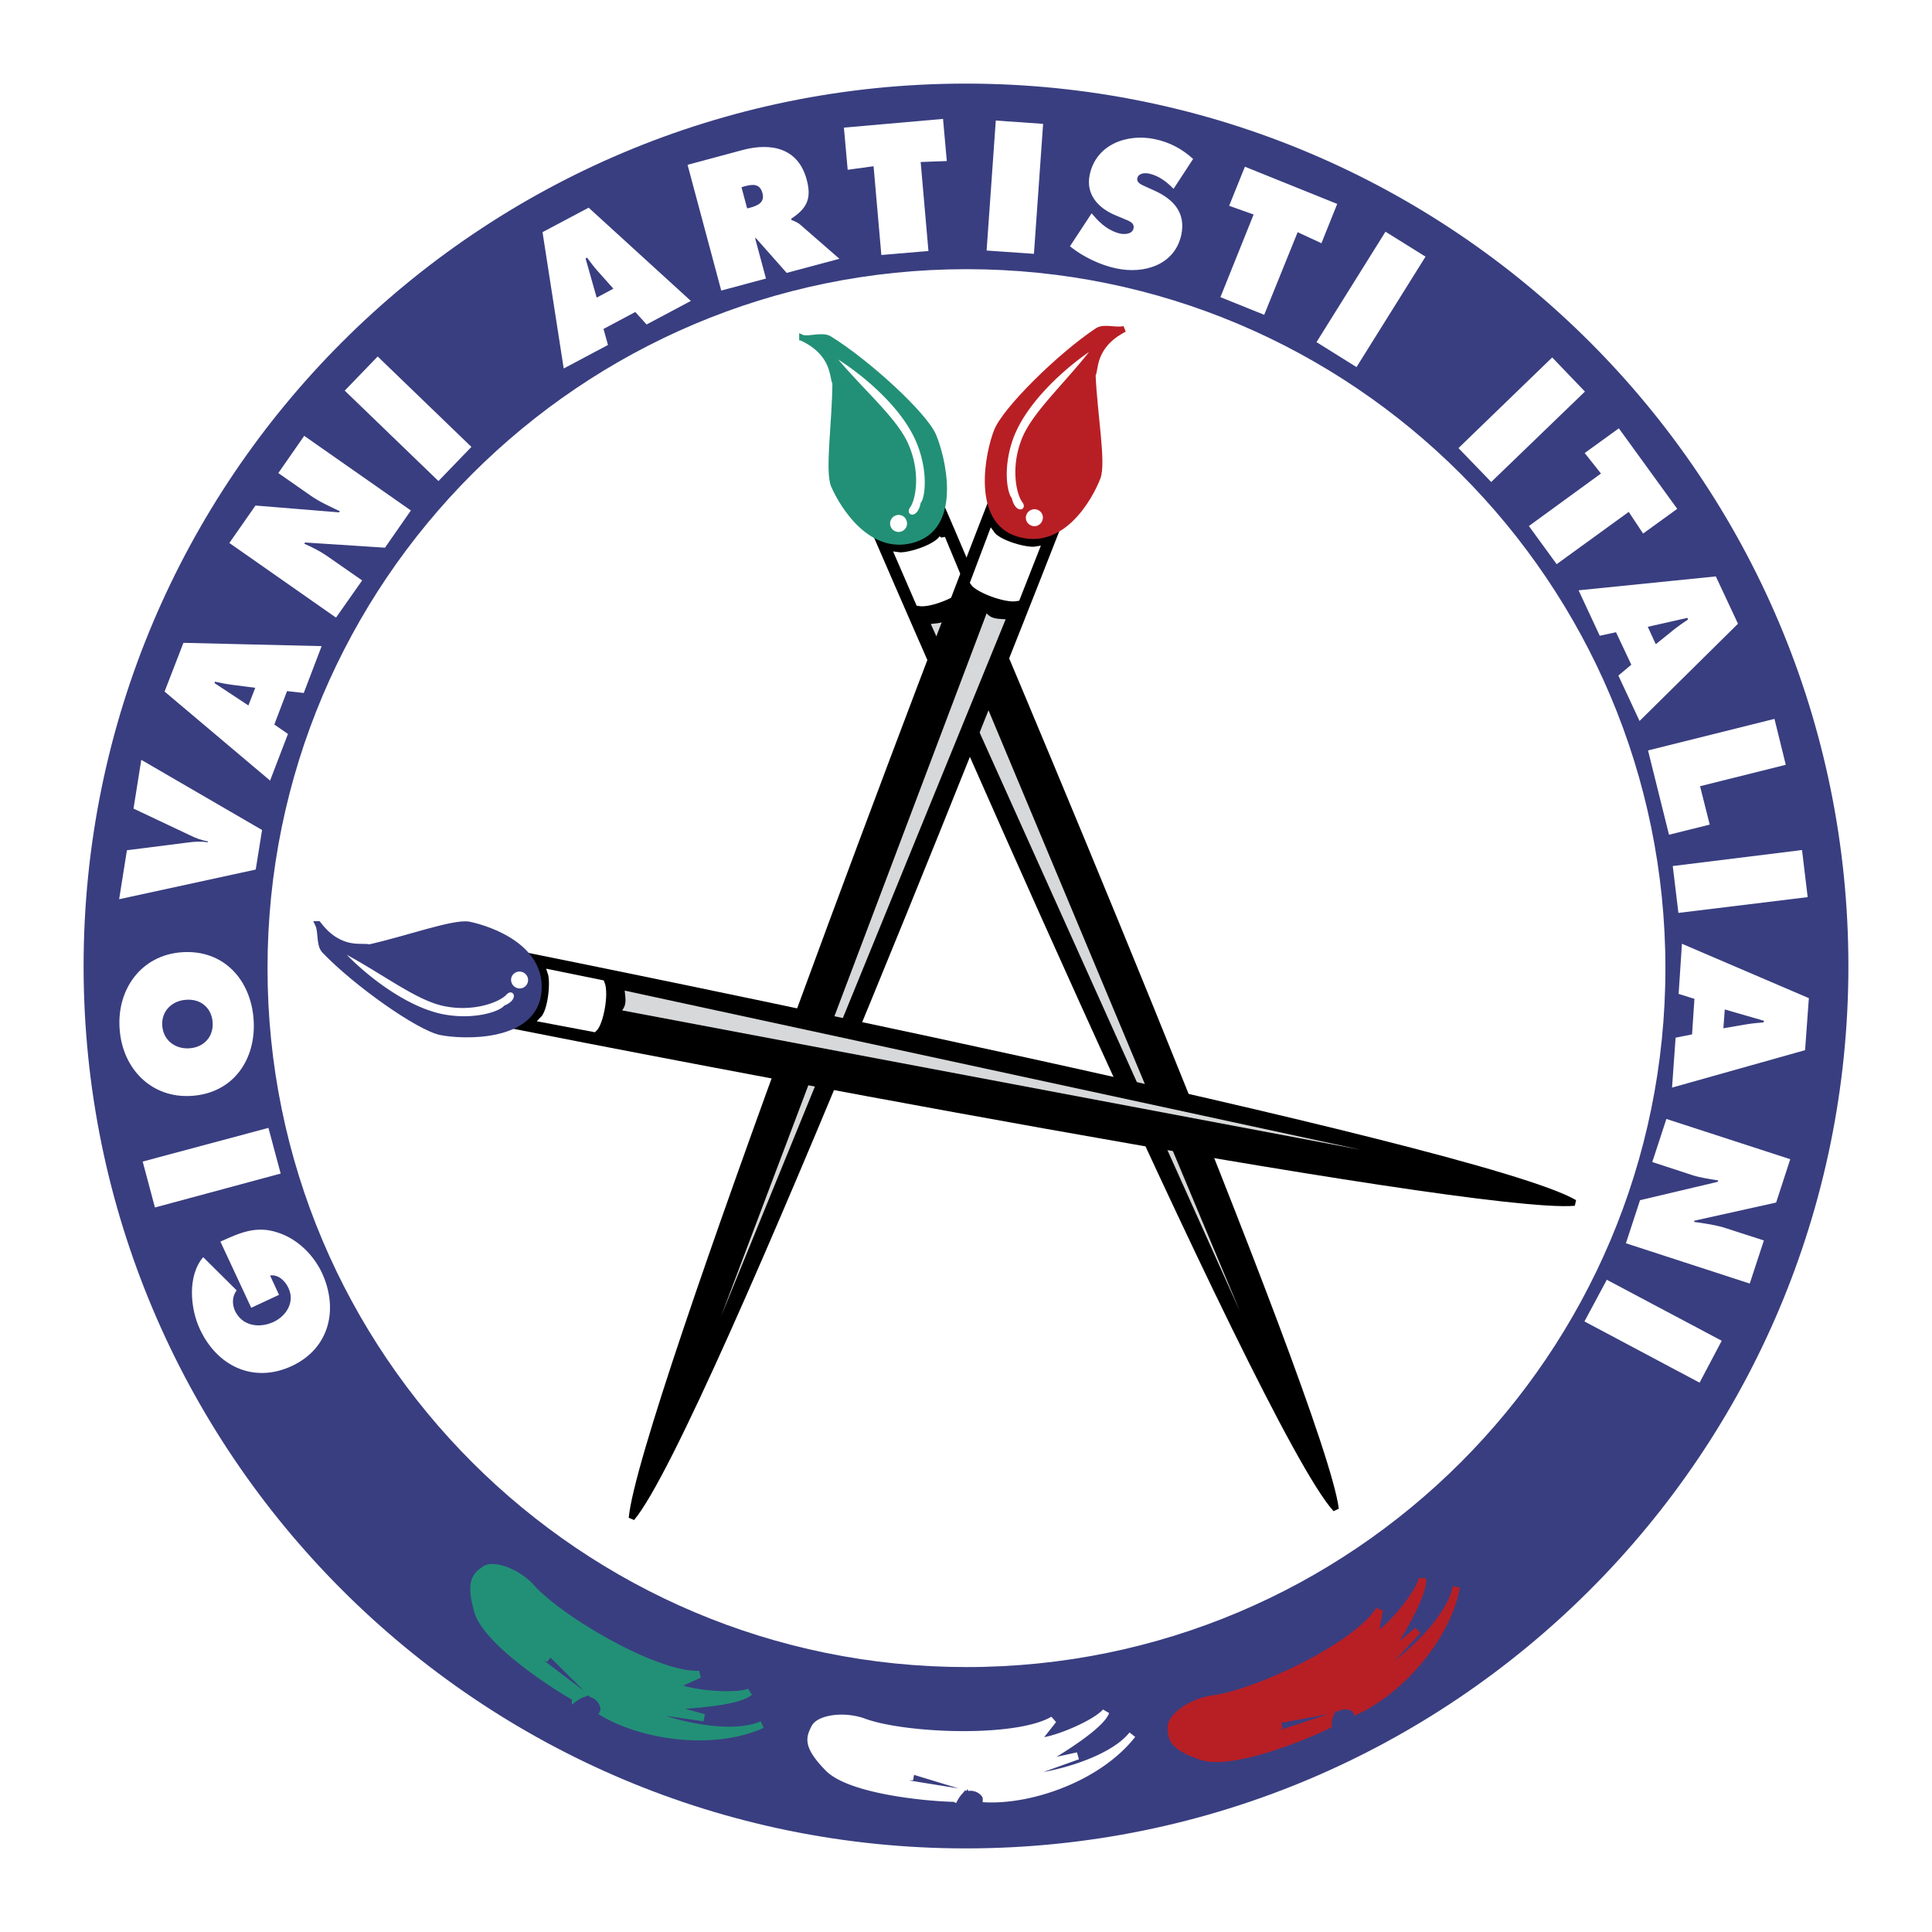 <svg xmlns="http://www.w3.org/2000/svg" width="2500" height="2500" viewBox="0 0 192.756 192.756"><g fill-rule="evenodd" clip-rule="evenodd"><path fill="#fff" d="M0 0h192.756v192.756H0V0z"/><path d="M8.504 96.39c0-48.536 39.35-87.886 87.862-87.886 48.536 0 87.886 39.35 87.886 87.886 0 48.513-39.35 87.862-87.886 87.862-48.512 0-87.862-39.35-87.862-87.862z" fill="#393e80" stroke="#393e80" stroke-width=".326" stroke-miterlimit="2.613"/><path d="M25.066 130.478l2.772-1.292-.893-1.927c.822-.141 1.527.564 1.833 1.246.658 1.385-.188 2.771-1.48 3.383-1.433.657-3.125.422-3.853-1.104-.306-.682-.282-1.457.165-2.044l-3.336-3.312c-1.598 1.855-1.292 5.145-.329 7.188 1.715 3.688 5.356 5.45 9.186 3.665 3.782-1.785 4.651-5.709 2.983-9.303-.869-1.833-2.49-3.406-4.44-4.018-2.138-.705-3.759.047-5.685.916l3.077 6.602zM28.003 117.087l-1.222-4.558-12.545 3.36 1.222 4.581 12.545-3.383zM11.934 102.639c.258 3.947 3.147 6.978 7.212 6.695 4.158-.281 6.437-3.664 6.155-7.635-.282-3.947-2.984-6.978-7.142-6.695-4.087.282-6.507 3.712-6.225 7.635zm4.252-.306c-.094-1.479.986-2.49 2.373-2.584 1.48-.117 2.561.822 2.655 2.256.094 1.409-.846 2.49-2.326 2.584-1.363.094-2.585-.752-2.702-2.256zM13.32 80.673l5.567 2.631c.611.306 1.222.54 1.856.634l-.023.094c-.635-.094-1.292-.07-1.95.023l-6.108.775-.775 4.886 13.626-2.96.634-3.946-12.052-7.001-.775 4.864zM27.369 72.287l1.269-3.336 1.668.188 1.785-4.675-13.791-.329-1.879 4.863 10.525 8.88 1.785-4.652-1.362-.939zm-2.585-1.903l-3.383-2.232.047-.141c.541.118 1.104.235 1.668.306l2.349.305-.681 1.762zM33.524 61.621l2.607-3.712-3.477-2.42c-.705-.493-1.457-.869-2.302-1.245l.094-.118 7.964.517 2.584-3.712-10.642-7.447-2.584 3.712 3.195 2.232c.893.634 1.95 1.104 2.937 1.574l-.071.117-8.339-.681-2.608 3.735 10.642 7.448zM43.743 47.995l3.289-3.406-9.35-9.022-3.289 3.407 9.35 9.021zM60.211 32.819l3.172-1.691 1.127 1.245 4.417-2.349-10.196-9.304-4.604 2.443 2.114 13.602 4.417-2.349-.447-1.597zm-.681-3.125l-1.104-3.9.141-.094c.329.446.681.917 1.057 1.339l1.574 1.762-1.668.893zM71.958 28.989l4.463-1.198-1.081-4.017.07-.023 3.078 3.477 5.262-1.409-3.829-3.336c-.329-.306-.682-.423-.963-.541l-.024-.118c1.551-1.01 2.067-1.997 1.551-3.899-.846-3.172-3.547-3.712-6.39-2.96l-5.497 1.479 3.36 12.545zm2.02-10.312l.329-.094c.799-.211 1.503-.282 1.762.681.258.94-.47 1.245-1.222 1.457l-.306.07-.563-2.114zM84.573 16.938l2.584-.352.775 8.856 4.699-.399-.776-8.88 2.608-.095-.376-4.205-9.89.87.376 4.205zM98.434 24.996l4.722.329.916-12.968-4.722-.329-.916 12.968zM106.75 24.573c1.268 1.033 3.031 1.879 4.629 2.208 2.748.587 5.826-.329 6.482-3.359.447-2.161-.729-3.5-2.607-4.37l-.986-.446c-.328-.165-.893-.352-.799-.822.117-.517.729-.541 1.15-.47.988.211 1.787.822 2.467 1.527l1.951-2.983c-1.105-1.01-2.35-1.668-3.807-1.974-2.771-.587-5.873.517-6.508 3.547-.422 1.974.869 3.359 2.609 4.064l.893.376c.398.165.986.352.869.916-.119.587-.895.611-1.34.517-1.057-.234-1.949-.963-2.631-1.785l-.211-.235-2.161 3.289zM122.631 20.532l2.443.869-3.312 8.246 4.369 1.762 3.336-8.245 2.373 1.104 1.574-3.923-9.209-3.713-1.574 3.9zM131.348 34.134l3.992 2.491 6.885-11.019-3.995-2.49-6.882 11.018zM145.512 44.706l3.265 3.383 9.352-9.021-3.266-3.407-9.351 9.045zM158.105 45.199l1.622 2.045-7.19 5.238 2.772 3.806 7.189-5.216 1.434 2.162 3.406-2.467-5.826-8.034-3.407 2.466zM161.229 63.077l1.527 3.242-1.291 1.081 2.113 4.534 9.82-9.703-2.209-4.722-13.695 1.386 2.113 4.534 1.622-.352zm3.171-.54l3.947-.893.07.164c-.469.306-.939.635-1.387.987l-1.832 1.48-.798-1.738zM164.424 74.871l2.092 8.41 4.064-1.01-.965-3.83 8.553-2.137-1.129-4.581-12.615 3.148zM166.891 86.405l.564 4.676 12.897-1.574-.563-4.699-12.898 1.597zM169.053 99.655l-.236 3.548-1.643.328-.354 4.98 13.273-3.735.377-5.191-12.664-5.427-.328 5.004 1.575.493zm3.029 1.058l3.9 1.127-.023.165c-.564.047-1.127.094-1.691.188l-2.326.399.14-1.879zM166.256 111.637l-1.408 4.299 4.018 1.315c.82.259 1.668.376 2.561.518l-.047.141-7.754 1.832-1.408 4.299 12.355 4.018 1.41-4.299-3.711-1.198c-1.059-.353-2.186-.493-3.266-.658l.047-.117 8.152-1.809 1.408-4.323-12.357-4.018zM160.312 127.682l-2.23 4.158 11.486 6.108 2.209-4.181-11.465-6.085z" fill="#fff"/><path d="M26.522 96.602c0-38.622 31.292-69.914 69.914-69.914 38.599 0 69.89 31.292 69.89 69.914 0 38.599-31.291 69.89-69.89 69.89-38.621-.001-69.914-31.292-69.914-69.89z" fill="#fff" stroke="#393e80" stroke-width=".336" stroke-miterlimit="2.613"/><path d="M87.462 53.469c1.128.587 2.42.799 3.9.282 1.503-.517 2.279-1.691 2.608-3.101 4.346 10.008 37.987 89.53 39.303 99.914-7.4-8.105-44.73-94.605-45.811-97.095z" stroke="#000" stroke-width=".606" stroke-miterlimit="2.613"/><path d="M80.039 33.712c3.336 1.574 2.984 4.017 3.312 4.487-.023 3.9-.751 8.833-.141 10.243.916 2.091 3.853 6.813 8.152 5.31 4.299-1.504 2.631-8.199 1.739-10.29-.917-2.091-6.508-7.259-10.384-9.655-.705-.401-1.903.092-2.678-.095z" fill="#229076" stroke="#229076" stroke-width=".606" stroke-miterlimit="2.613"/><path d="M93.994 53.681c-.658.986-3.454 1.855-4.394 1.715l2.067 4.769c1.151.211 3.924-.987 4.323-1.691l-1.996-4.793z" fill="#fff" stroke="#fff" stroke-width=".606" stroke-miterlimit="2.613"/><path d="M123.688 130.783L92.866 62.255c.963-.094 1.433-.141 1.879-.658l28.943 69.186z" fill="#d7d8d9"/><path d="M91.855 50.18c.47-.54.775-3.265-.47-6.155-1.55-3.594-5.591-6.79-7.752-8.152 2.866 3.359 5.92 5.943 7.001 8.457 1.245 2.843.728 5.544.164 6.296-.54.775.729 1.292 1.057-.446zM89.319 51.448c-.423.188-.635.682-.447 1.104a.844.844 0 0 0 1.127.446.834.834 0 0 0 .423-1.104c-.164-.446-.681-.633-1.103-.446z" fill="#fff"/><path d="M105.434 52.811c-1.104.634-2.395.893-3.875.423-1.527-.47-2.35-1.621-2.725-2.983-3.971 10.125-34.84 90.775-35.804 101.206 7.118-8.364 41.417-96.108 42.404-98.646z" stroke="#000" stroke-width=".606" stroke-miterlimit="2.613"/><path d="M112.178 32.819c-3.289 1.691-2.844 4.135-3.172 4.581.164 3.923 1.057 8.81.492 10.243-.822 2.114-3.594 6.954-7.939 5.591-4.346-1.339-2.938-8.105-2.092-10.219.822-2.114 6.25-7.494 10.031-10.008.682-.446 1.904.047 2.68-.188z" fill="#b81f25" stroke="#b81f25" stroke-width=".606" stroke-miterlimit="2.613"/><path d="M98.928 53.257c.68.963 3.5 1.739 4.439 1.574l-1.902 4.839c-1.129.235-3.947-.869-4.371-1.551l1.834-4.862z" fill="#fff" stroke="#fff" stroke-width=".606" stroke-miterlimit="2.613"/><path d="M71.934 131.347l28.402-69.562c-.963-.047-1.432-.07-1.902-.587l-26.5 70.149z" fill="#d7d8d9"/><path d="M100.947 49.687c-.494-.54-.916-3.242.234-6.179 1.434-3.618 5.357-6.954 7.471-8.387-2.748 3.454-5.709 6.108-6.719 8.692-1.127 2.866-.516 5.544.07 6.296.565.752-.679 1.292-1.056-.422zM103.508 50.861a.823.823 0 0 1 .471 1.104c-.166.423-.658.658-1.082.47a.835.835 0 0 1-.492-1.081c.187-.446.681-.657 1.103-.493z" fill="#fff"/><path d="M52.599 95.356c.823.986 1.292 2.231 1.104 3.759-.211 1.598-1.198 2.607-2.49 3.218 10.666 2.139 95.451 18.536 105.88 17.667-9.466-5.544-101.815-24.104-104.494-24.644z" stroke="#000" stroke-width=".606" stroke-miterlimit="2.613"/><path d="M31.738 92.208c2.232 2.937 4.558 2.067 5.075 2.326 3.806-.846 8.481-2.561 9.984-2.279 2.232.47 7.471 2.35 6.907 6.86-.587 4.534-7.494 4.299-9.726 3.853-2.232-.47-8.458-4.863-11.605-8.152-.541-.611-.283-1.879-.635-2.608z" fill="#393e80" stroke="#393e80" stroke-width=".606" stroke-miterlimit="2.613"/><path d="M54.173 101.699c.822-.822 1.081-3.759.775-4.651l5.074 1.033c.446 1.081-.141 4.041-.752 4.581l-5.097-.963z" fill="#fff" stroke="#fff" stroke-width=".606" stroke-miterlimit="2.613"/><path d="M135.764 114.714L62.325 98.833c.118.963.165 1.434-.258 1.974l73.697 13.907z" fill="#d7d8d9"/><path d="M50.297 100.337c-.446.587-3.031 1.456-6.132.846-3.806-.775-7.776-4.064-9.562-5.92 3.876 2.114 7.024 4.581 9.726 5.122 3.031.61 5.568-.446 6.202-1.151s1.387.445-.234 1.103zM51.002 97.611a.84.84 0 0 1 1.01-.657c.446.094.752.54.658.986a.83.83 0 0 1-.987.658.864.864 0 0 1-.681-.987z" fill="#fff"/><path d="M133.156 170.532c.729-.563 1.879-.399 2.16.165 4.205-1.95 8.998-7.095 9.984-12.381-.682 3.688-6.342 8.41-8.223 9.068l4.371-4.699-3.336 2.796s4.039-6.084 3.805-7.964c-.398 1.691-3.734 5.544-4.793 5.756l.494-2.655c-2.279 3.642-12.24 8.316-16.562 8.881-2.113.258-4.205 1.762-4.205 2.819.023 1.057.047 1.902 3.008 2.913 2.959 1.01 10.219-1.927 12.639-3.125 0-.282.023-.517.094-.729l-7.988 2.632 3.195-1.903-6.084.564 11.441-2.138z" fill="#b81f25" stroke="#b81f25" stroke-width=".722" stroke-miterlimit="2.613"/><path d="M59.083 169.005c.893.282 1.386 1.34 1.104 1.88 3.994 2.35 10.947 3.383 15.857 1.175-3.454 1.551-10.524-.423-12.146-1.598l6.343.916-4.182-1.15s7.282-.142 8.715-1.41c-1.621.635-6.672.07-7.471-.658l2.467-1.104c-4.275.188-13.766-5.38-16.703-8.599-1.41-1.597-3.83-2.467-4.698-1.855-.846.61-1.551 1.104-.705 4.135.87 3.007 7.4 7.306 9.75 8.621a2.65 2.65 0 0 1 .658-.353l-6.695-5.074 3.359 1.551-3.9-4.675 8.247 8.198z" fill="#229076" stroke="#229076" stroke-width=".722" stroke-miterlimit="2.613"/><path d="M96.554 178.332c.917-.164 1.856.517 1.856 1.128 4.629.188 11.254-2.161 14.564-6.391-2.324 2.961-9.514 4.558-11.486 4.275l6.037-2.16-4.252.939s6.391-3.548 7.047-5.333c-1.127 1.315-5.85 3.195-6.906 2.913l1.668-2.114c-3.688 2.161-14.683 1.715-18.794.258-1.997-.774-4.534-.399-5.003.541-.47.963-.87 1.715 1.315 3.97 2.162 2.279 9.961 3.008 12.639 3.055a3.43 3.43 0 0 1 .423-.611l-8.293-1.339 3.712-.212-5.662-2.302 11.135 3.383z" fill="#fff" stroke="#fff" stroke-width=".722" stroke-miterlimit="2.613"/></g></svg>
